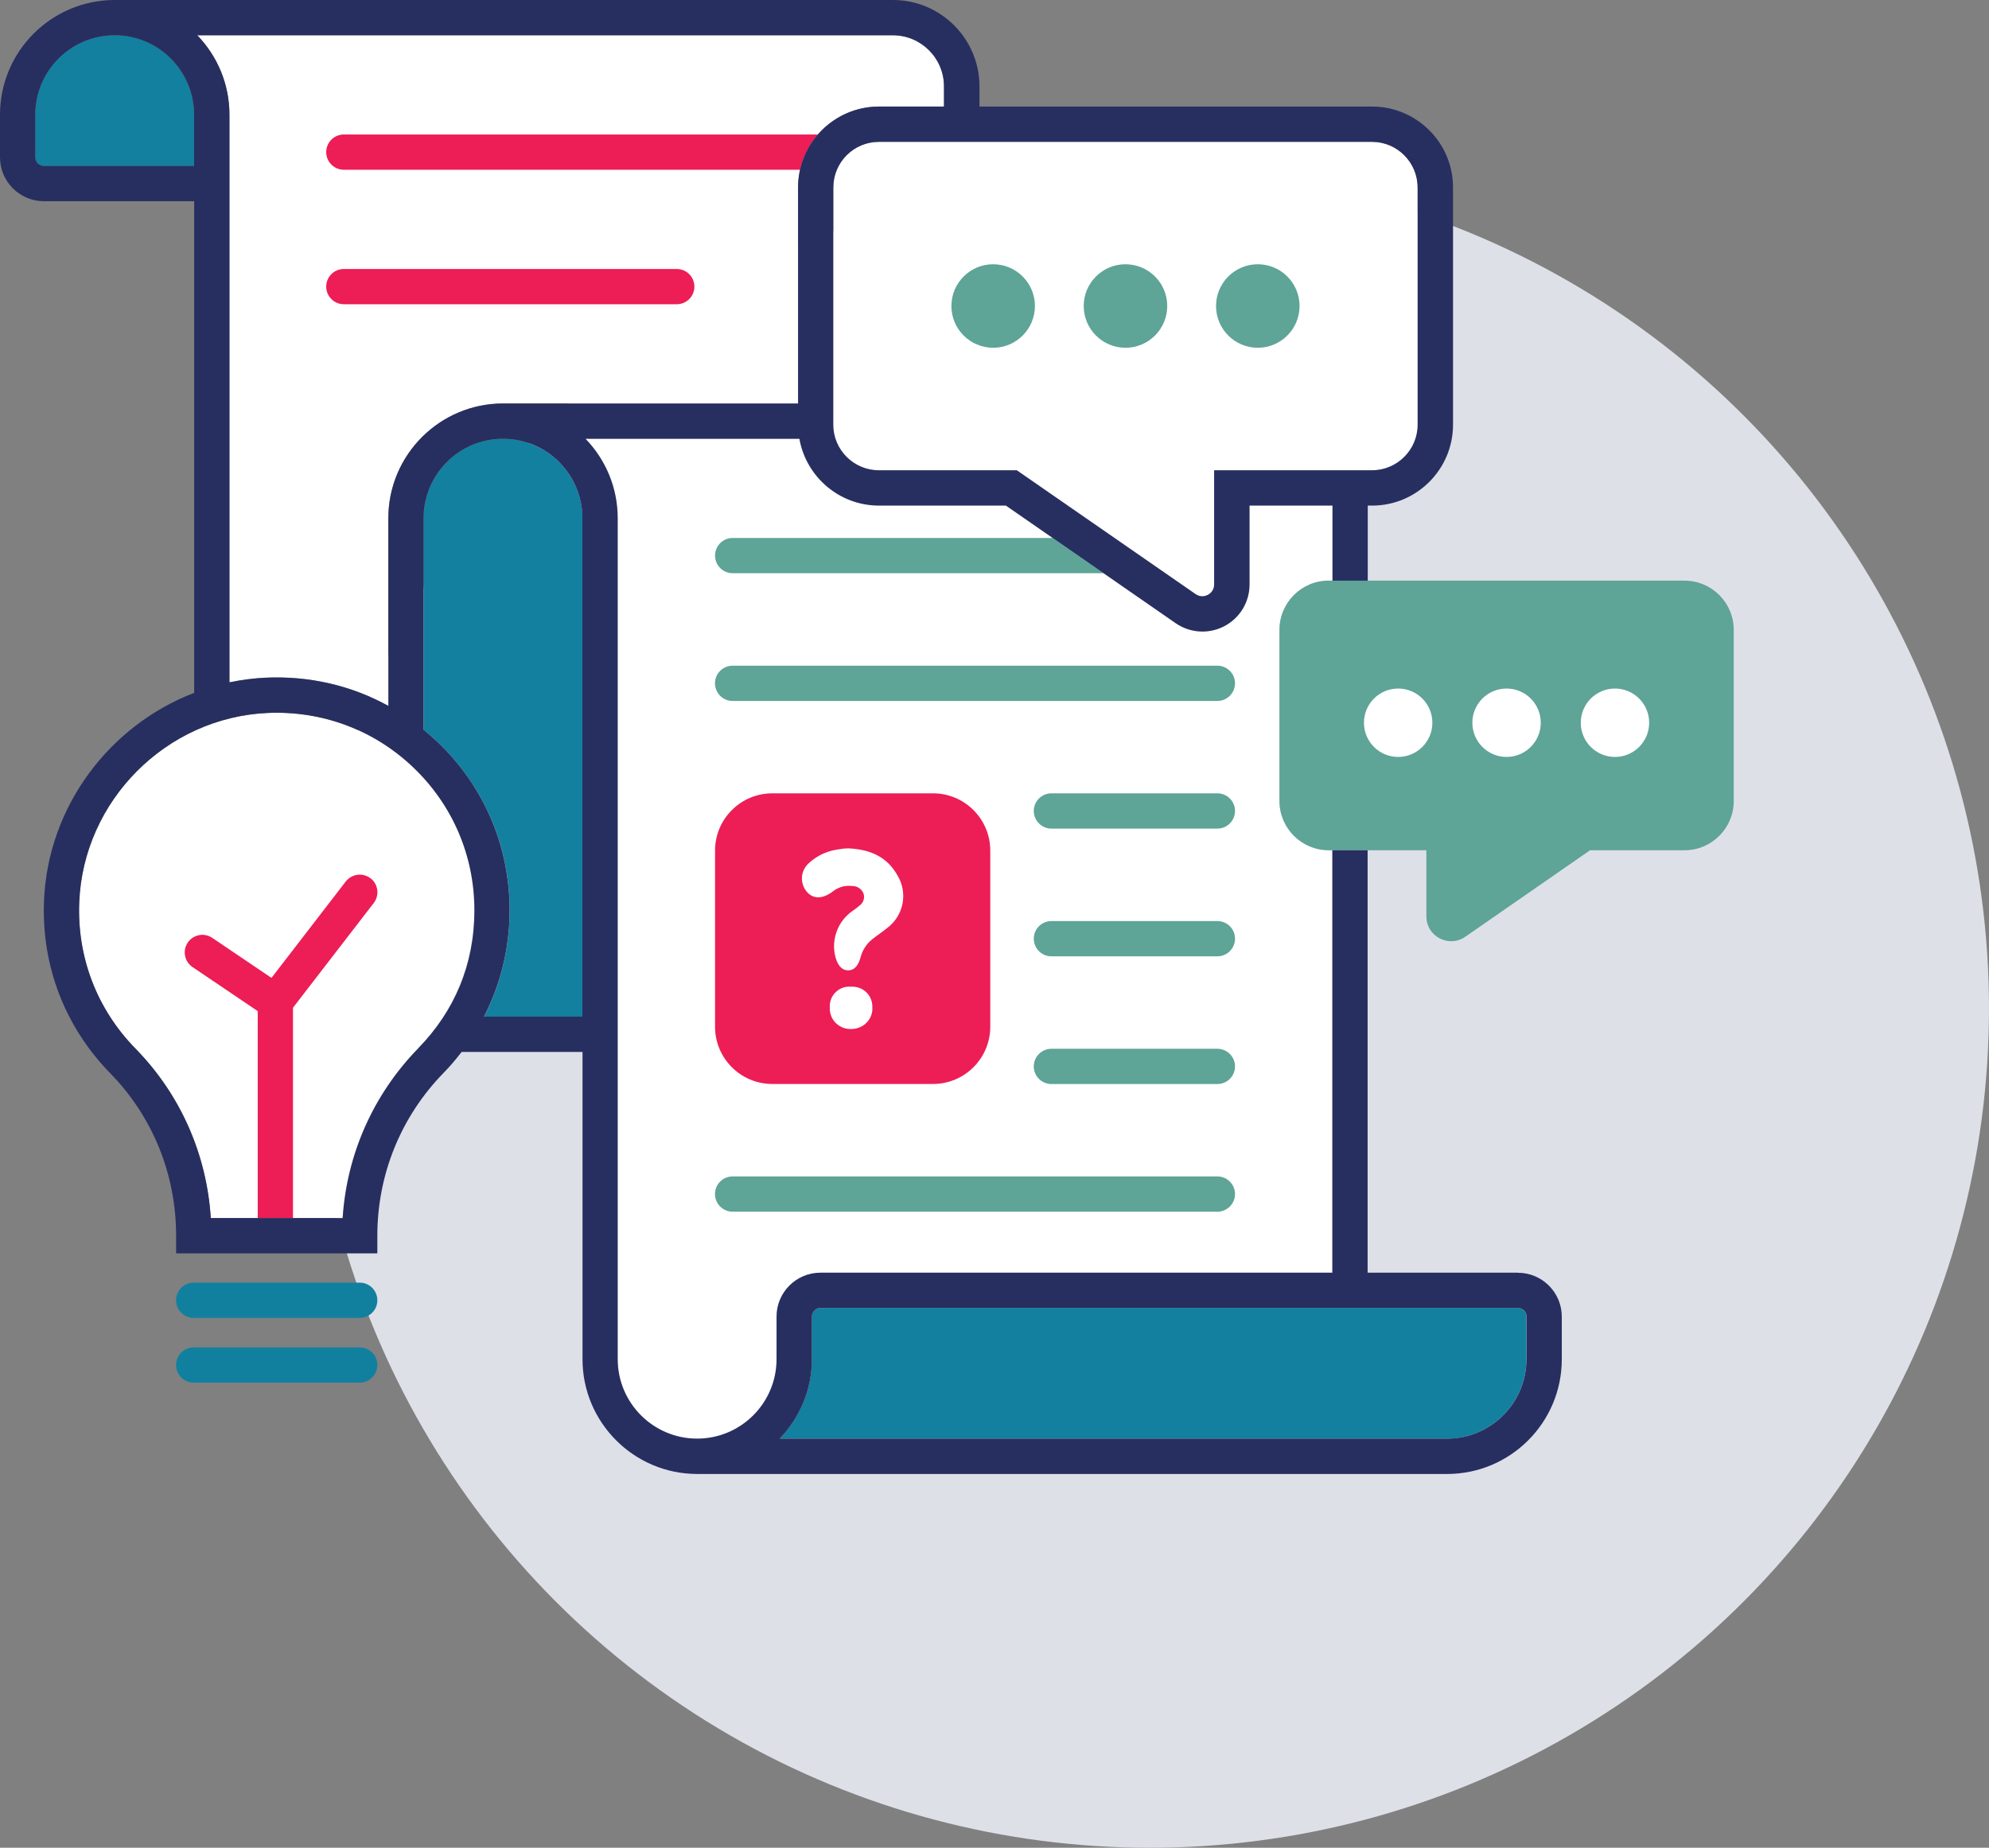 <?xml version="1.0" encoding="UTF-8"?>
<svg width="282px" height="262px" viewBox="0 0 282 262" version="1.1" xmlns="http://www.w3.org/2000/svg" xmlns:xlink="http://www.w3.org/1999/xlink">
    <rect x="0" y="0" width="282" height="262" fill="#808080" stroke="none"/>
    <title>FAQ Icon + BKG</title>
    <g id="Page-1" stroke="none" stroke-width="1" fill="none" fill-rule="evenodd">
        <g id="OFD-Collective---Design-Updates---Additional-icons" transform="translate(-1032, -756)">
            <g id="Additional-Icons" transform="translate(394, 349)">
                <g id="FAQ-Icon-+-BKG" transform="translate(638, 407)">
                    <circle id="BKG" fill="#DEE0E8" cx="163" cy="143" r="119"></circle>
                    <g id="OFD-Collective-Icons---FAQs" fill-rule="nonzero">
                        <path d="M188.38,120.55 C184.53,120.55 181.4,117.42 181.4,113.57 L181.4,89.3 C181.4,85.45 184.53,82.32 188.38,82.32 L188.9,82.32 L188.9,71.67 L177.14,71.67 L177.14,82.86 C177.14,85.35 175.77,87.61 173.56,88.77 C172.58,89.28 171.52,89.53 170.46,89.53 C169.13,89.53 167.8,89.13 166.66,88.34 L142.6,71.67 L124.61,71.67 C118.97,71.67 114.28,67.57 113.32,62.2 L83,62.2 C85.82,65.13 87.56,69.09 87.56,73.46 L87.56,192.71 C87.56,198.92 92.61,203.97 98.82,203.97 C99.56,203.97 100.28,203.89 100.98,203.76 C101.02,203.76 101.05,203.76 101.09,203.74 C101.33,203.69 101.56,203.62 101.79,203.56 C101.91,203.53 102.04,203.5 102.17,203.46 C102.84,203.25 103.48,202.98 104.08,202.66 C104.11,202.64 104.15,202.63 104.19,202.61 C104.42,202.49 104.63,202.35 104.85,202.21 C104.94,202.15 105.03,202.11 105.12,202.05 C105.25,201.97 105.36,201.87 105.48,201.78 C105.65,201.66 105.82,201.54 105.98,201.4 C106.02,201.37 106.06,201.33 106.1,201.29 C106.61,200.86 107.08,200.39 107.51,199.87 C107.63,199.73 107.73,199.58 107.84,199.43 C107.95,199.29 108.06,199.15 108.16,199.01 C108.21,198.93 108.25,198.85 108.3,198.78 C108.61,198.29 108.89,197.78 109.13,197.24 C109.28,196.91 109.4,196.57 109.52,196.23 C109.54,196.17 109.56,196.12 109.58,196.07 C109.91,195.01 110.09,193.89 110.09,192.72 L110.09,186.67 C110.09,183.24 112.88,180.45 116.31,180.45 L188.88,180.45 L188.88,120.55 L188.36,120.55 L188.38,120.55 Z" id="Path" fill="#FFFFFF"></path>
                        <path d="M32.53,16.26 L32.53,96.76 C34.21,96.41 35.92,96.18 37.68,96.1 C43.86,95.82 49.81,97.21 55.06,100.09 L55.06,73.48 L55.06,73.48 C55.06,64.51 62.36,57.22 71.32,57.22 L113.15,57.22 L113.15,26.58 C113.15,20.25 118.3,15.11 124.62,15.11 L133.84,15.11 L133.84,12.25 C133.84,8.25 130.59,5 126.59,5 L27.97,5 C30.79,7.93 32.53,11.89 32.53,16.26 L32.53,16.26 Z" id="Path" fill="#FFFFFF"></path>
                        <path d="M95.95,38.14 L48.75,38.14 C47.37,38.14 46.25,39.26 46.25,40.64 C46.25,42.02 47.37,43.14 48.75,43.14 L95.95,43.14 C97.33,43.14 98.45,42.02 98.45,40.64 C98.45,39.26 97.33,38.14 95.95,38.14 Z" id="Path" fill="#ED1D56"></path>
                        <path d="M172.6,99.39 L103.87,99.39 C102.49,99.39 101.37,98.27 101.37,96.89 C101.37,95.51 102.49,94.39 103.87,94.39 L172.6,94.39 C173.98,94.39 175.1,95.51 175.1,96.89 C175.1,98.27 173.98,99.39 172.6,99.39 L172.6,99.39 Z" id="Path" fill="#5EA497"></path>
                        <path d="M172.6,117.49 L149.07,117.49 C147.69,117.49 146.57,116.37 146.57,114.99 C146.57,113.61 147.69,112.49 149.07,112.49 L172.6,112.49 C173.98,112.49 175.1,113.61 175.1,114.99 C175.1,116.37 173.98,117.49 172.6,117.49 Z" id="Path" fill="#5EA497"></path>
                        <path d="M172.6,135.6 L149.07,135.6 C147.69,135.6 146.57,134.48 146.57,133.1 C146.57,131.72 147.69,130.6 149.07,130.6 L172.6,130.6 C173.98,130.6 175.1,131.72 175.1,133.1 C175.1,134.48 173.98,135.6 172.6,135.6 Z" id="Path" fill="#5EA497"></path>
                        <path d="M172.6,153.71 L149.07,153.71 C147.69,153.71 146.57,152.59 146.57,151.21 C146.57,149.83 147.69,148.71 149.07,148.71 L172.6,148.71 C173.98,148.71 175.1,149.83 175.1,151.21 C175.1,152.59 173.98,153.71 172.6,153.71 Z" id="Path" fill="#5EA497"></path>
                        <path d="M172.6,171.81 L103.87,171.81 C102.49,171.81 101.37,170.69 101.37,169.31 C101.37,167.93 102.49,166.81 103.87,166.81 L172.6,166.81 C173.98,166.81 175.1,167.93 175.1,169.31 C175.1,170.69 173.98,171.81 172.6,171.81 L172.6,171.81 Z" id="Path" fill="#5EA497"></path>
                        <path d="M51,186.87 L27.46,186.87 C26.08,186.87 24.96,185.75 24.96,184.37 C24.96,182.99 26.08,181.87 27.46,181.87 L51,181.87 C52.38,181.87 53.5,182.99 53.5,184.37 C53.5,185.75 52.38,186.87 51,186.87 Z" id="Path" fill="#11809F"></path>
                        <path d="M51,196.05 L27.46,196.05 C26.08,196.05 24.96,194.93 24.96,193.55 C24.96,192.17 26.08,191.05 27.46,191.05 L51,191.05 C52.38,191.05 53.5,192.17 53.5,193.55 C53.5,194.93 52.38,196.05 51,196.05 Z" id="Path" fill="#11809F"></path>
                        <path d="M238.83,82.33 L188.38,82.33 C184.53,82.33 181.4,85.46 181.4,89.31 L181.4,113.58 C181.4,117.43 184.53,120.56 188.38,120.56 L202.23,120.56 L202.23,129.94 C202.23,131.27 202.93,132.43 204.11,133.05 C204.63,133.32 205.19,133.46 205.75,133.46 C206.44,133.46 207.13,133.25 207.74,132.83 L225.44,120.56 L238.83,120.56 C242.68,120.56 245.81,117.43 245.81,113.58 L245.81,89.31 C245.81,85.46 242.68,82.33 238.83,82.33 L238.83,82.33 Z" id="Path" fill="#5EA497"></path>
                        <circle id="Oval" fill="#FFFFFF" cx="228.97" cy="102.48" r="4.85"></circle>
                        <circle id="Oval" fill="#FFFFFF" cx="213.6" cy="102.48" r="4.85"></circle>
                        <circle id="Oval" fill="#FFFFFF" cx="198.23" cy="102.48" r="4.85"></circle>
                        <path d="M132.29,112.49 L109.49,112.49 C105.02,112.49 101.38,116.13 101.38,120.6 L101.38,145.59 C101.38,150.06 105.02,153.7 109.49,153.7 L132.29,153.7 C136.76,153.7 140.4,150.06 140.4,145.59 L140.4,120.6 C140.4,116.13 136.76,112.49 132.29,112.49 L132.29,112.49 Z M123.69,143.13 C123.61,144.69 122.3,145.9 120.74,145.9 C120.69,145.9 120.64,145.9 120.59,145.9 C120.55,145.9 120.46,145.9 120.37,145.9 C119.6,145.85 118.89,145.5 118.37,144.92 C117.86,144.34 117.61,143.6 117.65,142.82 C117.65,142.69 117.65,142.56 117.65,142.43 C117.72,141.69 118.07,141.02 118.64,140.54 C119.21,140.06 119.93,139.84 120.68,139.91 C120.74,139.9 120.87,139.89 121,139.91 C121.75,139.95 122.45,140.27 122.95,140.83 C123.46,141.39 123.71,142.11 123.68,142.87 C123.68,142.92 123.68,143.03 123.68,143.14 L123.69,143.13 Z M125.79,131.58 C125.47,131.84 125.11,132.11 124.76,132.36 C124.34,132.67 123.97,132.93 123.63,133.21 C122.84,133.85 122.27,134.75 122.01,135.74 C121.88,136.21 121.49,137.59 120.24,137.59 C119.65,137.59 118.86,137.26 118.44,135.68 C117.81,133.23 118.78,130.62 120.85,129.18 C121.19,128.95 121.52,128.7 121.8,128.46 C122.39,128.06 122.64,127.36 122.44,126.73 C122.2,126.08 121.57,125.63 120.86,125.63 C120.66,125.61 120.52,125.6 120.38,125.6 C119.57,125.6 118.79,125.86 118.15,126.35 C118.04,126.42 117.98,126.47 117.96,126.49 C116.56,127.49 115.3,127.47 114.43,126.49 C113.39,125.32 113.46,123.55 114.59,122.47 C115.67,121.44 117.01,120.76 118.47,120.5 C119.08,120.39 119.72,120.29 120.28,120.29 C123.66,120.45 125.86,121.67 127.24,124.12 C128.75,126.61 128.13,129.83 125.78,131.59 L125.79,131.58 Z" id="Shape" fill="#ED1D56"></path>
                        <path d="M67.25,129.08 C67.25,121.35 64.17,114.15 58.58,108.82 C52.99,103.48 45.64,100.75 37.9,101.1 C23.54,101.76 11.83,113.53 11.23,127.9 C10.91,135.72 13.74,143.1 19.19,148.68 C25.55,155.18 29.29,163.64 29.88,172.72 L48.57,172.72 C49.15,163.67 52.91,155.19 59.3,148.64 C64.42,143.38 67.24,136.44 67.24,129.1 L67.25,129.08 Z" id="Path" fill="#FFFFFF"></path>
                        <path d="M52.53,124.54 C51.44,123.7 49.87,123.9 49.02,124.99 L38.49,138.66 L30.09,132.98 C28.95,132.21 27.39,132.51 26.62,133.65 C25.85,134.79 26.15,136.35 27.29,137.12 L36.54,143.37 L36.54,172.71 L41.54,172.71 L41.54,142.89 L52.99,128.04 C53.83,126.95 53.63,125.38 52.54,124.53 L52.53,124.54 Z" id="Path" fill="#ED1D56"></path>
                        <path d="M82.58,144.15 L82.58,73.48 C82.58,67.27 77.53,62.22 71.32,62.22 C65.11,62.22 60.06,67.27 60.06,73.48 L60.06,103.47 C60.74,104.02 61.4,104.59 62.04,105.21 C68.63,111.5 72.26,119.98 72.26,129.09 C72.26,134.41 71,139.55 68.63,144.16 L82.59,144.16 L82.58,144.15 Z" id="Path" fill="#13809F"></path>
                        <path d="M5,22.31 C5,22.98 5.55,23.53 6.22,23.53 L27.53,23.53 L27.53,16.26 C27.53,10.05 22.48,5 16.27,5 C10.06,5 5,10.05 5,16.26 L5,22.31 Z" id="Path" fill="#13809F"></path>
                        <path d="M200.99,26.58 C200.99,23.01 198.09,20.11 194.52,20.11 L124.62,20.11 C121.05,20.11 118.15,23.01 118.15,26.58 L118.15,60.21 C118.15,63.78 121.05,66.68 124.62,66.68 L144.17,66.68 L169.52,84.24 C170.27,84.76 170.98,84.49 171.25,84.35 C171.52,84.21 172.15,83.78 172.15,82.87 L172.15,66.68 L194.53,66.68 C198.1,66.68 201,63.78 201,60.21 L201,26.58 L200.99,26.58 Z" id="Path" fill="#FFFFFF"></path>
                        <circle id="Oval" fill="#5EA497" cx="178.33" cy="43.39" r="5.92"></circle>
                        <circle id="Oval" fill="#5EA497" cx="159.57" cy="43.39" r="5.92"></circle>
                        <circle id="Oval" fill="#5EA497" cx="140.81" cy="43.39" r="5.92"></circle>
                        <path d="M116.32,185.46 C115.65,185.46 115.1,186.01 115.1,186.68 L115.1,192.73 C115.1,197.1 113.36,201.07 110.54,203.99 L205.15,203.99 C211.36,203.99 216.41,198.94 216.41,192.73 L216.41,186.68 C216.41,186.01 215.86,185.46 215.19,185.46 L116.32,185.46 Z" id="Path" fill="#13809F"></path>
                        <path d="M149.25,76.28 L103.88,76.28 C102.5,76.28 101.38,77.4 101.38,78.78 C101.38,80.16 102.5,81.28 103.88,81.28 L156.47,81.28 L149.25,76.28 Z" id="Path" fill="#5EA497"></path>
                        <path d="M115.97,19.07 L48.75,19.07 C47.37,19.07 46.25,20.19 46.25,21.57 C46.25,22.95 47.37,24.07 48.75,24.07 L113.44,24.07 C113.86,22.19 114.75,20.48 115.97,19.07 Z" id="Path" fill="#ED1D56"></path>
                        <path d="M215.21,180.46 L193.9,180.46 L193.9,120.56 L188.9,120.56 L188.9,180.46 L116.32,180.46 C112.89,180.46 110.1,183.25 110.1,186.68 L110.1,192.73 C110.1,198.94 105.05,203.99 98.84,203.99 L98.84,203.99 C92.63,203.99 87.58,198.94 87.58,192.73 L87.58,73.48 C87.58,69.11 85.84,65.14 83.02,62.22 L113.34,62.22 C114.29,67.59 118.98,71.69 124.63,71.69 L142.62,71.69 L166.68,88.36 C167.82,89.15 169.15,89.55 170.48,89.55 C171.54,89.55 172.6,89.3 173.58,88.79 C175.79,87.63 177.16,85.37 177.16,82.88 L177.16,71.69 L188.92,71.69 L188.92,82.34 L193.92,82.34 L193.92,71.69 L194.54,71.69 C200.87,71.69 206.01,66.54 206.01,60.22 L206.01,26.58 C206.01,20.25 200.86,15.11 194.54,15.11 L138.87,15.11 L138.87,12.25 C138.87,5.5 133.37,0 126.62,0 L16.26,0 C7.3,0 0,7.29 0,16.26 L0,22.31 C0,25.74 2.79,28.53 6.22,28.53 L27.53,28.53 L27.53,98.24 C15.54,102.85 6.8,114.31 6.24,127.7 C5.86,136.91 9.19,145.6 15.63,152.18 C21.65,158.34 24.97,166.52 24.97,175.22 L24.97,177.72 L53.5,177.72 L53.5,175.22 C53.5,166.55 56.83,158.34 62.89,152.13 C63.81,151.19 64.66,150.19 65.45,149.16 L82.59,149.16 L82.59,192.74 C82.59,201.71 89.89,209 98.85,209 L205.17,209 C214.14,209 221.43,201.71 221.43,192.74 L221.43,186.69 C221.43,183.26 218.64,180.47 215.21,180.47 L215.21,180.46 Z M194.52,20.11 C198.09,20.11 200.99,23.01 200.99,26.58 L200.99,60.21 C200.99,63.78 198.09,66.68 194.52,66.68 L172.14,66.68 L172.14,82.87 C172.14,83.78 171.51,84.21 171.24,84.35 C170.97,84.49 170.27,84.76 169.51,84.24 L144.16,66.68 L124.61,66.68 C121.04,66.68 118.14,63.78 118.14,60.21 L118.14,26.58 C118.14,23.01 121.04,20.11 124.61,20.11 L194.51,20.11 L194.52,20.11 Z M126.59,5 C130.59,5 133.84,8.25 133.84,12.25 L133.84,15.11 L124.62,15.11 C118.29,15.11 113.15,20.26 113.15,26.58 L113.15,57.21 L71.32,57.21 C62.35,57.21 55.06,64.51 55.06,73.47 L55.06,100.08 C49.81,97.2 43.86,95.81 37.68,96.09 C35.93,96.17 34.21,96.4 32.53,96.75 L32.53,16.26 C32.53,11.89 30.79,7.92 27.97,5 L126.59,5 Z M6.22,23.53 C5.55,23.53 5,22.98 5,22.31 L5,16.26 C5,10.05 10.05,5 16.26,5 C22.47,5 27.52,10.05 27.52,16.26 L27.52,23.53 L6.22,23.53 Z M59.31,148.63 C52.92,155.19 49.17,163.66 48.58,172.71 L29.89,172.71 C29.31,163.63 25.57,155.17 19.2,148.67 C13.74,143.09 10.91,135.71 11.24,127.89 C11.83,113.52 23.55,101.75 37.91,101.09 C45.65,100.74 53,103.48 58.59,108.81 C64.18,114.15 67.26,121.35 67.26,129.07 C67.26,136.79 64.44,143.35 59.32,148.61 L59.31,148.63 Z M82.58,144.15 L68.62,144.15 C70.99,139.54 72.25,134.4 72.25,129.08 C72.25,119.97 68.62,111.49 62.03,105.2 C61.39,104.59 60.73,104.02 60.05,103.46 L60.05,73.47 C60.05,67.26 65.1,62.21 71.31,62.21 C77.52,62.21 82.57,67.26 82.57,73.47 L82.57,144.14 L82.58,144.15 Z M216.42,192.73 C216.42,198.94 211.37,203.99 205.16,203.99 L110.55,203.99 C113.37,201.06 115.11,197.1 115.11,192.73 L115.11,186.68 C115.11,186.01 115.66,185.46 116.33,185.46 L215.21,185.46 C215.88,185.46 216.43,186.01 216.43,186.68 L216.43,192.73 L216.42,192.73 Z" id="Shape" fill="#272F60"></path>
                    </g>
                </g>
            </g>
        </g>
    </g>
</svg>